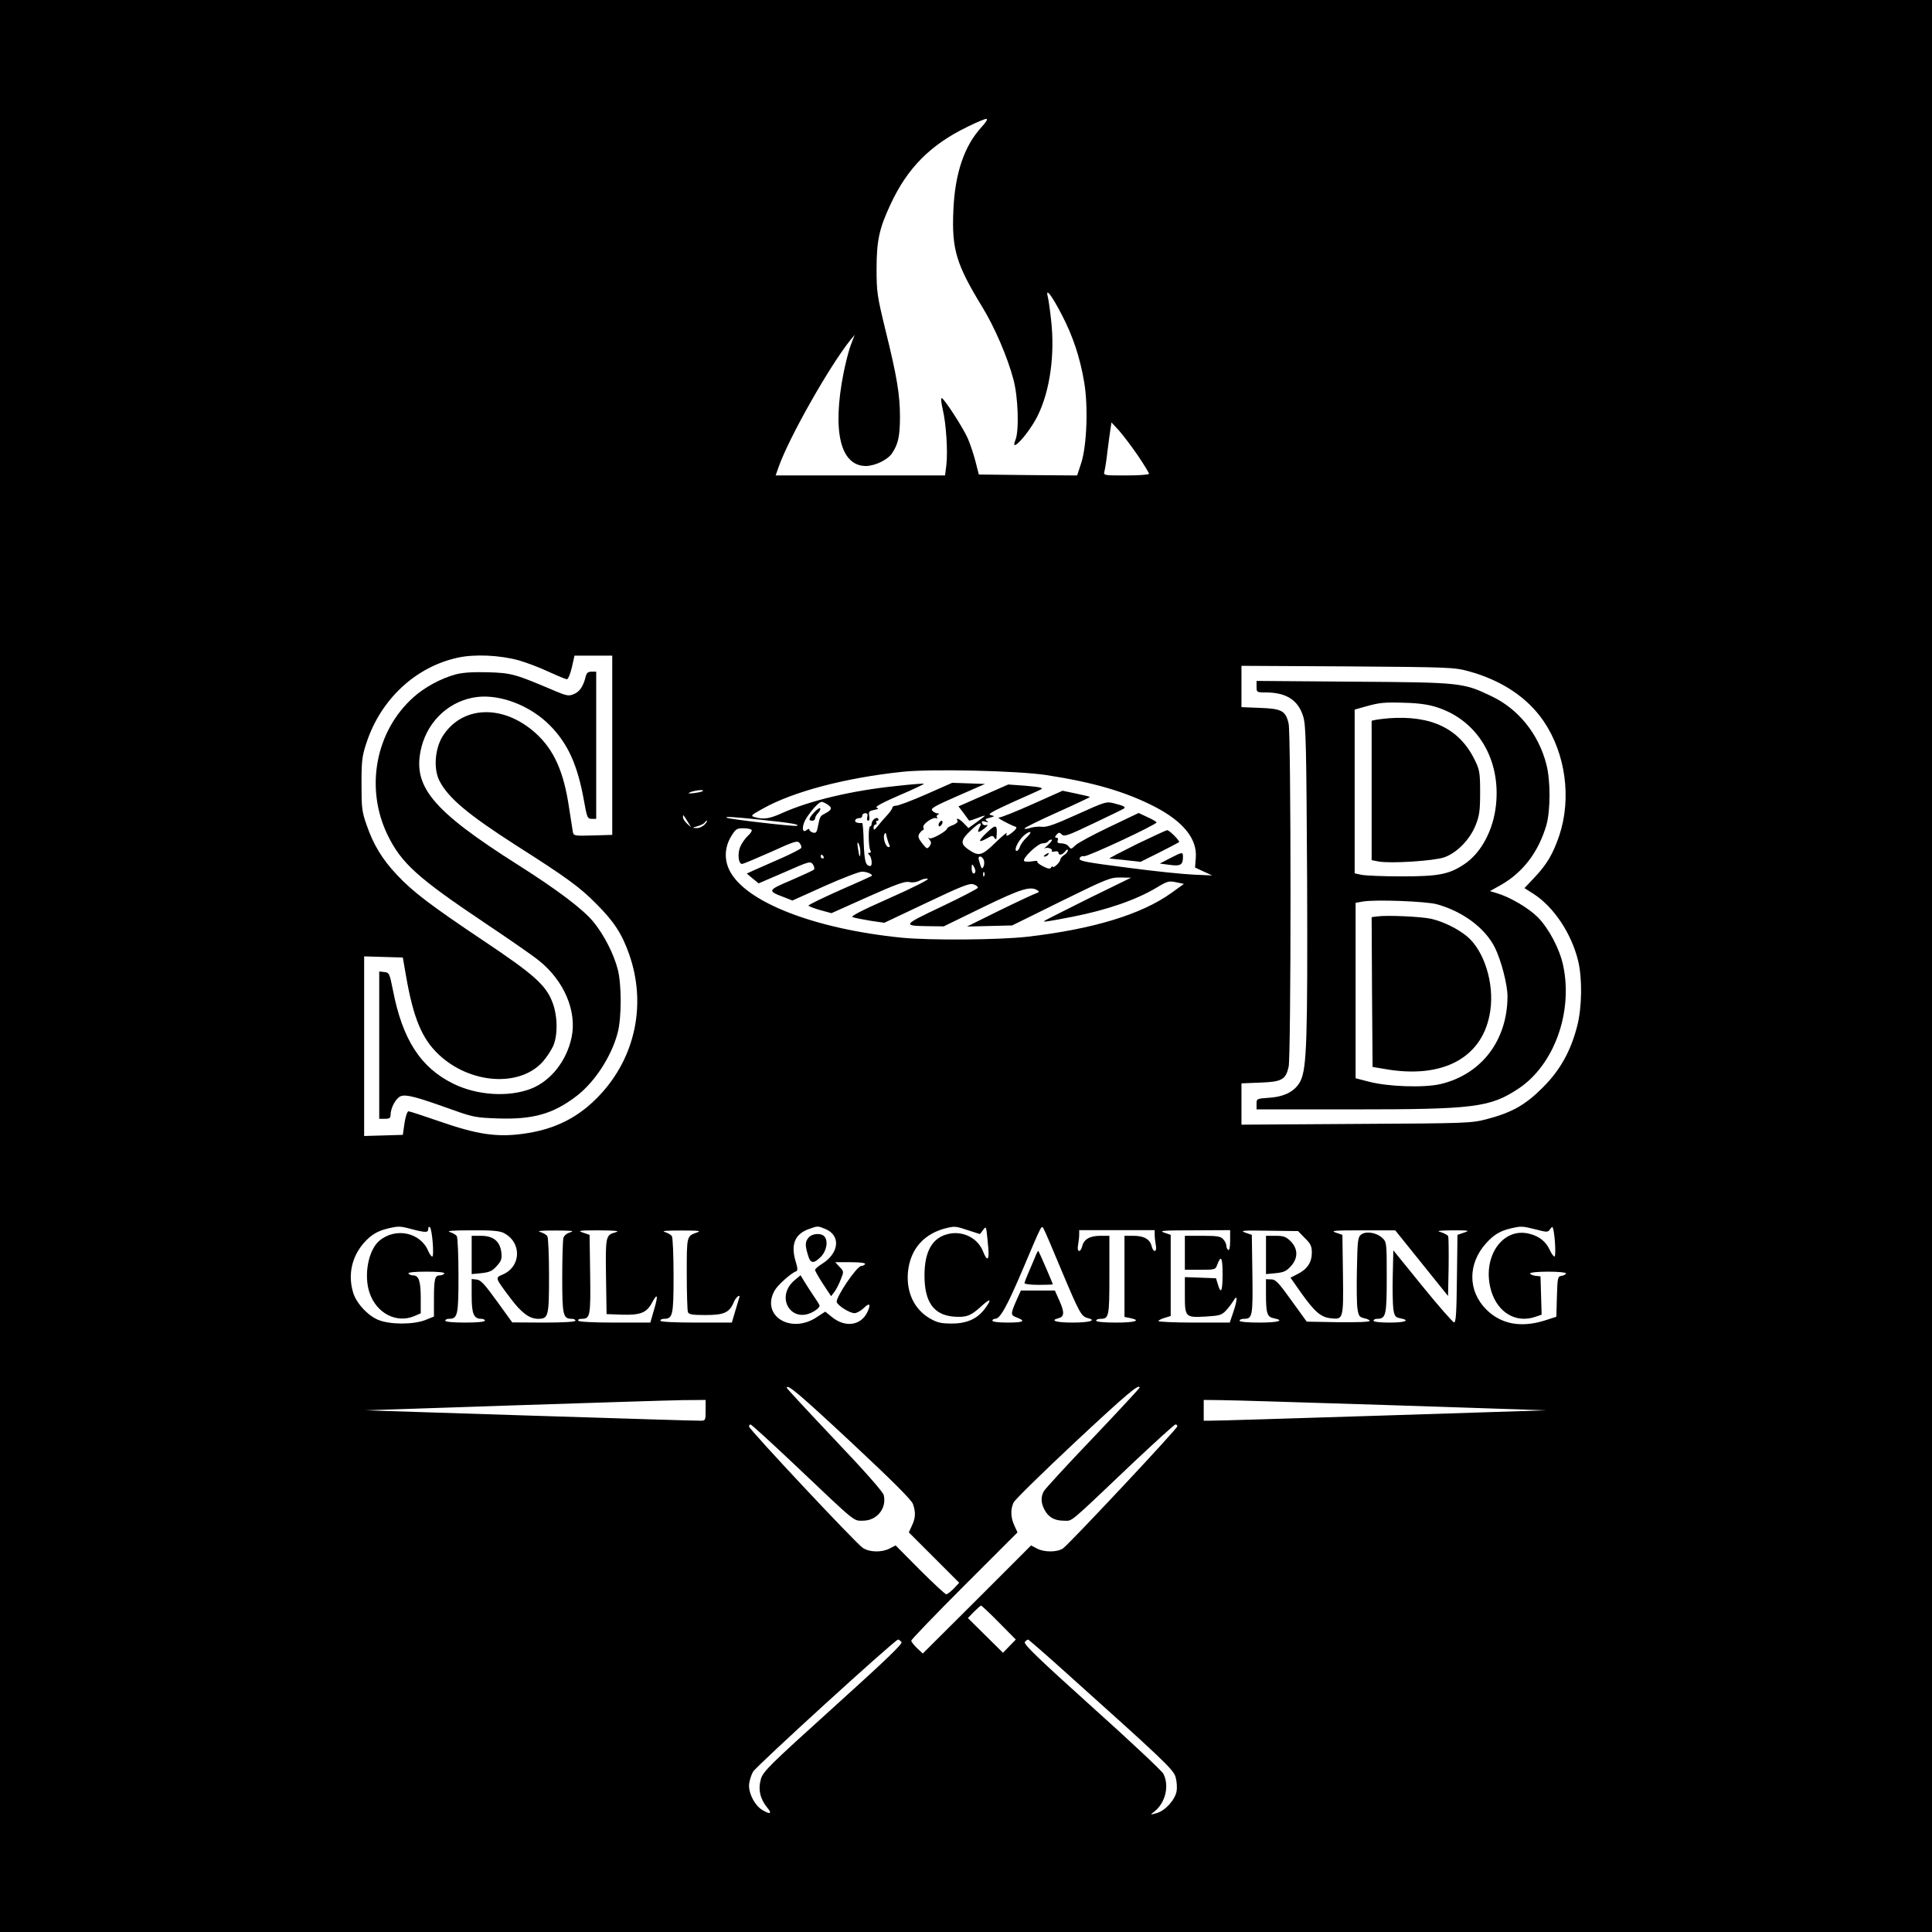 <?xml version="1.0" standalone="no"?>
<!DOCTYPE svg PUBLIC "-//W3C//DTD SVG 20010904//EN"
 "http://www.w3.org/TR/2001/REC-SVG-20010904/DTD/svg10.dtd">
<svg version="1.0" xmlns="http://www.w3.org/2000/svg"
 width="1024pt" height="1024pt" viewBox="0 0 1024 1024"
 preserveAspectRatio="xMidYMid meet">
<g transform="translate(0,1024) scale(0.1,-0.1)"
fill="#000000" stroke="none">
<path d="M0 5120 l0 -5120 5120 0 5120 0 0 5120 0 5120 -5120 0 -5120 0 0
-5120z m5202 4446 c-92 -100 -141 -247 -149 -442 -9 -206 15 -285 155 -514 63
-103 133 -265 163 -380 26 -95 31 -273 11 -322 -33 -80 72 35 118 129 65 131
92 324 71 507 -6 55 -14 111 -18 125 -12 49 21 6 74 -96 59 -113 97 -226 119
-357 22 -125 15 -334 -15 -429 l-22 -67 -261 2 -260 3 -18 70 c-10 39 -28 92
-40 120 -24 56 -127 215 -139 215 -5 0 -2 -26 5 -57 19 -77 28 -226 20 -296
l-7 -57 -449 0 -449 0 17 48 c56 157 271 536 381 672 l21 25 -20 -52 c-11 -28
-28 -96 -39 -150 -61 -309 -17 -493 119 -493 48 1 113 32 137 66 33 48 43 92
43 194 0 118 -16 215 -78 465 -43 177 -46 199 -46 320 0 149 14 214 74 342 90
194 213 317 410 412 46 23 90 41 98 41 9 0 -2 -18 -26 -44z m828 -1739 c33
-49 60 -93 60 -98 0 -5 -53 -9 -121 -9 -121 0 -121 0 -115 23 3 12 11 60 16
107 6 47 13 100 16 118 l5 33 40 -43 c21 -24 66 -83 99 -131z m-3280 -1087
c41 -12 113 -39 159 -61 46 -21 89 -39 96 -39 6 0 18 28 26 63 l14 62 100 0
100 0 0 -475 0 -475 -102 -3 c-100 -3 -103 -2 -107 20 -2 13 -11 70 -20 128
-28 190 -80 307 -178 395 -172 154 -390 146 -493 -19 -40 -66 -48 -172 -16
-234 46 -91 153 -180 407 -343 267 -170 336 -220 424 -309 95 -95 137 -160
175 -269 92 -262 33 -544 -156 -745 -111 -119 -240 -184 -412 -206 -135 -18
-241 -2 -433 65 -87 30 -163 55 -169 55 -6 0 -16 -28 -21 -62 l-9 -63 -102 -3
-103 -3 0 476 0 476 103 -3 102 -3 17 -98 c39 -223 84 -332 173 -416 165 -156
428 -175 551 -39 20 22 44 59 55 82 26 57 25 159 -2 231 -34 92 -96 148 -362
326 -287 192 -381 264 -463 352 -77 81 -125 160 -160 262 -26 73 -28 92 -28
220 0 124 3 149 27 220 76 229 259 400 482 449 89 20 223 14 325 -14z m5035
-58 c175 -48 312 -140 397 -265 116 -171 148 -407 83 -604 -34 -100 -66 -154
-132 -224 l-53 -56 50 -32 c106 -69 199 -209 234 -352 23 -93 21 -246 -4 -345
-34 -134 -91 -237 -184 -329 -92 -92 -163 -132 -297 -167 -81 -21 -102 -22
-691 -25 l-608 -4 0 109 0 110 100 4 c114 4 135 16 150 84 6 22 10 425 10 909
0 484 -4 887 -10 909 -15 68 -36 80 -150 84 l-100 4 0 110 0 109 563 -3 c543
-4 565 -5 642 -26z m-2239 -550 c252 -39 419 -88 575 -168 150 -78 225 -170
217 -270 l-4 -52 45 -21 46 -21 -95 4 c-52 2 -211 18 -353 37 -217 28 -257 35
-255 48 2 10 12 15 24 13 20 -3 383 167 384 179 0 3 -21 16 -48 28 l-47 22
-157 -75 c-86 -41 -166 -84 -179 -97 -20 -20 -23 -21 -34 -6 -7 10 -24 17 -38
17 -19 0 -25 4 -21 15 4 8 1 15 -6 15 -10 0 -10 4 0 16 12 13 15 13 28 1 12
-13 34 -5 170 60 86 41 159 76 161 79 7 7 -3 13 -50 25 -45 12 -46 12 -201
-58 -117 -53 -162 -69 -186 -65 -17 2 -45 -1 -62 -6 -16 -6 -30 -7 -30 -3 0 4
79 43 175 86 96 43 174 80 172 81 -2 2 -35 10 -74 18 l-71 15 -159 -71 c-87
-39 -167 -71 -178 -71 -16 1 47 -34 90 -50 6 -2 -1 -14 -15 -25 -29 -25 -42
-28 -34 -8 3 7 -25 -16 -61 -51 -73 -71 -88 -74 -147 -32 -39 28 -35 49 18 98
46 44 64 49 44 12 -14 -27 -2 -26 30 0 15 12 18 19 8 16 -9 -3 -19 1 -22 9 -5
12 -1 14 17 9 16 -5 18 -4 8 4 -12 8 -9 11 15 17 28 8 28 8 5 14 -19 4 6 18
120 70 79 35 146 65 148 67 11 8 -10 12 -90 19 l-85 6 -132 -58 -132 -58 27
-35 c14 -20 28 -38 29 -40 2 -2 21 4 44 13 22 9 40 14 40 13 0 -2 -20 -18 -44
-35 l-43 -31 -23 24 c-23 25 -47 35 -35 14 4 -5 -7 -15 -24 -22 -17 -6 -31
-14 -31 -18 0 -13 -81 -59 -93 -52 -9 5 -9 3 0 -8 10 -13 10 -19 0 -34 -13
-16 -15 -15 -39 15 -21 27 -24 37 -15 52 7 10 15 18 19 18 4 0 5 7 2 15 -7 16
53 58 69 48 6 -3 7 -1 3 5 -3 5 0 13 6 15 9 4 7 6 -3 6 -9 1 -22 7 -28 15 -10
11 15 25 134 77 l146 64 -87 3 -87 3 -138 -61 c-75 -33 -147 -60 -158 -60 -12
0 -21 -5 -21 -10 0 -6 -13 -25 -30 -43 -16 -17 -38 -43 -49 -57 -17 -20 -20
-22 -21 -7 0 9 5 17 11 17 5 0 7 5 4 10 -3 6 -1 10 5 10 6 0 8 5 5 10 -9 14
-35 -7 -35 -26 0 -8 -4 -14 -8 -14 -11 0 -9 -111 1 -127 5 -8 3 -13 -4 -13
-10 0 -10 -3 -1 -12 13 -13 17 -58 5 -58 -25 1 -31 23 -35 122 -1 58 -5 106
-8 106 -26 -2 -41 4 -37 15 2 6 12 11 21 11 9 -1 16 4 16 12 0 8 7 14 16 14
11 0 15 -6 11 -20 -3 -11 -1 -20 5 -20 6 0 8 11 5 26 -4 22 0 26 26 31 23 5
27 8 14 12 -12 4 28 26 118 65 75 32 134 60 132 62 -2 2 -68 -3 -147 -12 -234
-24 -457 -77 -606 -144 -66 -30 -97 -34 -144 -21 -23 7 -20 10 43 45 160 90
436 163 737 195 150 17 616 6 766 -17z m-1851 -93 c-22 -4 -42 -5 -44 -4 -6 7
64 22 74 16 6 -3 -8 -9 -30 -12z m694 -65 c24 -17 20 -27 -20 -48 -22 -11 -24
-15 -35 -72 -5 -25 -10 -31 -25 -27 -10 3 -19 10 -19 15 0 6 -5 6 -14 -1 -25
-21 -28 18 -5 58 28 45 69 91 84 91 6 0 21 -7 34 -16z m-744 -89 l18 -30 -21
19 c-12 11 -22 26 -22 34 0 17 -1 18 25 -23z m390 10 c160 -17 207 -25 188
-32 -13 -5 -365 36 -372 43 -7 7 28 5 184 -11z m-300 -25 c-10 -11 -30 -20
-44 -19 -24 1 -24 1 6 10 18 5 35 14 38 19 3 6 9 10 12 10 3 0 -2 -9 -12 -20z
m249 -29 c3 -4 -6 -19 -21 -32 -14 -13 -32 -39 -40 -58 -15 -36 -9 -91 10 -90
7 0 75 29 152 63 125 57 141 62 153 48 7 -9 11 -20 9 -26 -2 -5 -48 -29 -102
-53 -55 -24 -120 -53 -143 -63 l-44 -20 31 -26 32 -26 137 59 c132 58 137 60
151 41 7 -11 9 -23 5 -27 -5 -5 -60 -30 -122 -57 -125 -53 -126 -56 -35 -90
l43 -17 171 77 c94 42 183 76 198 76 26 0 60 -15 51 -23 -3 -2 -80 -37 -172
-77 -92 -41 -165 -77 -163 -80 3 -4 31 -15 63 -24 l59 -16 192 86 c152 68 197
84 220 79 18 -4 41 -1 58 9 16 8 34 11 41 8 6 -4 -85 -50 -203 -102 -151 -67
-209 -97 -196 -101 10 -4 52 -12 93 -19 l75 -11 224 106 c183 87 228 105 248
98 14 -4 24 -12 24 -18 0 -5 -87 -50 -192 -100 -209 -99 -211 -102 -68 -104
l79 -1 205 100 c204 99 254 115 292 91 11 -7 9 -10 -8 -16 -12 -4 -100 -45
-194 -91 l-172 -85 120 3 120 3 259 128 c242 119 262 127 315 126 l56 -1 -227
-111 c-124 -62 -229 -115 -233 -118 -7 -7 11 -5 150 22 183 36 339 90 448 156
53 32 63 35 100 27 l42 -9 -68 -49 c-158 -113 -415 -191 -762 -231 -151 -17
-513 -20 -666 -5 -460 46 -826 188 -911 354 -30 57 -28 123 6 181 25 41 30 45
66 45 21 0 41 -4 44 -9z m730 -79 c4 -7 2 -12 -4 -12 -15 0 -31 46 -23 67 6
14 8 11 13 -13 4 -17 10 -36 14 -42z m728 40 c-16 -15 -32 -37 -36 -50 -4 -12
-12 -22 -17 -22 -16 0 1 42 29 73 14 15 32 27 40 27 8 0 2 -11 -16 -28z m113
-40 c-17 -15 -26 -24 -19 -19 14 9 46 -2 39 -13 -3 -5 4 -6 15 -3 11 3 20 0
20 -6 0 -17 21 -13 36 7 8 10 13 12 14 5 0 -7 -9 -18 -20 -25 -11 -7 -20 -18
-20 -24 0 -6 -9 -19 -20 -29 -11 -10 -20 -14 -20 -9 0 5 -4 3 -8 -3 -6 -10
-16 -9 -45 6 -20 10 -33 22 -29 25 3 4 -8 4 -26 1 -18 -3 -38 -3 -43 1 -16 10
71 94 97 94 13 0 26 5 29 10 3 6 12 10 18 10 7 0 -2 -13 -18 -28z m-995 -36
c0 -39 -6 -30 -13 19 -4 27 -3 35 3 25 5 -8 10 -28 10 -44z m-195 -26 c3 -5 1
-10 -4 -10 -6 0 -11 5 -11 10 0 6 2 10 4 10 3 0 8 -4 11 -10z m850 -20 c3 -11
2 -27 -3 -35 -6 -13 -11 -8 -19 20 -9 28 -8 35 2 35 8 0 16 -9 20 -20z m-45
-57 c0 -7 -4 -13 -10 -13 -5 0 -10 12 -10 28 0 21 2 24 10 12 5 -8 10 -21 10
-27z m47 -25 c-3 -8 -6 -5 -6 6 -1 11 2 17 5 13 3 -3 4 -12 1 -19z m-3034
-1873 c74 -19 87 -19 87 2 0 10 3 13 9 8 12 -14 23 -155 12 -155 -5 0 -14 13
-21 29 -41 99 -173 127 -259 55 -59 -49 -84 -184 -52 -277 37 -108 142 -162
236 -123 l35 15 0 81 c0 89 -10 120 -40 120 -10 0 -22 5 -25 10 -4 6 30 10 95
10 65 0 99 -4 95 -10 -3 -5 -14 -10 -25 -10 -25 0 -30 -19 -30 -125 l0 -93
-47 -19 c-64 -24 -182 -24 -245 0 -57 22 -119 89 -136 145 -29 95 -8 191 58
266 37 41 71 62 127 75 55 13 63 13 126 -4z m2192 1 c83 -35 73 -129 -20 -186
-19 -12 -35 -26 -35 -31 0 -5 19 -39 42 -74 l43 -65 17 22 c10 13 25 42 34 66
17 42 17 43 -6 67 l-23 25 82 0 c52 0 80 -4 76 -10 -3 -5 -12 -10 -20 -10 -24
0 -138 -170 -130 -192 8 -20 69 -58 94 -58 12 0 33 12 48 26 32 32 41 23 20
-21 -34 -71 -117 -83 -187 -26 l-36 29 -43 -28 c-140 -95 -302 8 -224 142 18
30 87 91 113 100 9 3 8 18 -4 56 -25 87 -2 141 69 167 50 18 49 18 90 1z m757
-7 l62 -20 16 21 c16 22 17 21 23 -40 9 -83 9 -110 -1 -110 -4 0 -13 15 -20
33 -26 73 -106 115 -185 97 -85 -19 -127 -92 -127 -220 0 -140 48 -208 151
-218 67 -6 94 3 145 50 52 48 64 47 28 -3 -41 -58 -97 -84 -179 -84 -59 0 -78
5 -118 28 -81 48 -123 136 -115 241 11 126 86 211 213 239 36 8 45 7 107 -14z
m494 -212 c96 -228 105 -244 139 -253 50 -12 11 -24 -81 -24 -87 0 -121 11
-74 23 31 8 33 30 6 91 l-25 56 -90 0 -90 0 -20 -44 c-36 -82 -36 -86 -2 -99
51 -19 36 -27 -49 -27 -47 0 -80 4 -80 10 0 6 7 10 14 10 27 0 62 63 146 260
105 248 100 238 112 216 6 -10 48 -108 94 -219z m2513 217 c61 -16 65 -16 77
1 12 16 13 16 18 -6 9 -45 13 -139 5 -139 -5 0 -16 16 -25 35 -20 44 -55 72
-105 85 -146 40 -258 -126 -205 -303 35 -115 132 -172 235 -136 l32 11 -3 102
-3 101 -27 3 c-16 2 -28 8 -28 13 0 5 43 9 95 9 52 0 95 -4 95 -9 0 -5 -10
-11 -22 -13 -22 -3 -23 -8 -26 -110 l-3 -107 -65 -21 c-125 -38 -228 -18 -306
59 -99 99 -99 243 -1 352 41 45 74 65 130 78 55 13 60 13 132 -5z m-5469 -19
c97 -50 93 -179 -7 -221 -39 -17 -40 -15 42 -124 58 -78 101 -110 147 -110 55
0 58 13 58 228 0 108 -4 203 -9 210 -4 7 -21 17 -37 22 -21 6 3 8 81 8 82 0
102 -2 79 -9 -20 -6 -34 -17 -38 -31 -3 -13 -6 -107 -6 -210 0 -199 4 -218 51
-218 10 0 19 -4 19 -10 0 -6 -62 -10 -167 -10 l-168 1 -81 112 c-64 89 -86
113 -107 115 l-27 3 0 -90 c0 -95 11 -121 51 -121 10 0 19 -4 19 -10 0 -6 -42
-10 -105 -10 -63 0 -105 4 -105 10 0 6 9 10 19 10 47 0 51 19 51 228 0 108 -4
203 -9 210 -4 7 -21 17 -37 22 -20 6 16 9 114 9 108 1 150 -3 172 -14z m594 4
c-54 -15 -55 -20 -52 -235 l3 -199 82 -3 c97 -3 130 10 158 62 30 56 35 43 12
-34 l-20 -70 -188 0 c-114 0 -190 4 -194 10 -3 6 4 10 18 10 45 0 48 14 45
236 l-3 209 -35 12 c-31 10 -21 12 85 12 88 -1 112 -3 89 -10z m431 -1 c-56
-20 -55 -17 -55 -218 0 -104 3 -195 6 -204 5 -13 23 -16 94 -16 98 0 127 13
150 70 12 28 38 45 27 18 -2 -7 -12 -39 -21 -70 l-17 -58 -189 0 c-120 0 -190
4 -190 10 0 6 9 10 19 10 47 0 51 19 51 228 0 108 -4 203 -9 210 -4 7 -21 17
-37 22 -20 6 5 8 86 8 93 0 109 -2 85 -10z m2425 -12 c0 -13 3 -38 6 -55 8
-38 -13 -43 -22 -6 -9 37 -41 55 -96 55 l-48 0 0 -215 0 -215 30 -6 c62 -13
26 -24 -75 -24 -63 0 -105 4 -105 10 0 6 10 10 23 10 45 0 47 12 47 232 l0
208 -48 0 c-55 0 -87 -18 -96 -55 -9 -37 -30 -32 -22 6 3 17 6 42 6 55 l0 24
200 0 200 0 0 -24z m400 -32 c0 -34 -4 -53 -10 -49 -5 3 -10 13 -10 22 0 9 -7
25 -17 35 -13 15 -32 18 -110 18 l-93 0 0 -90 0 -90 81 0 c81 0 81 0 92 30 19
50 27 34 27 -55 0 -89 -9 -108 -25 -52 l-10 32 -82 3 -83 3 0 -94 c0 -119 2
-121 112 -115 75 5 83 7 109 35 15 17 31 39 37 49 21 37 21 6 1 -54 l-21 -62
-189 0 c-104 0 -189 4 -189 8 0 4 15 12 33 17 l32 10 0 215 0 215 -35 12 c-30
10 -5 12 158 12 l192 1 0 -56z m396 14 c31 -30 37 -43 37 -78 0 -51 -25 -88
-76 -113 l-37 -19 51 -73 c75 -106 108 -136 161 -142 68 -8 69 -6 66 233 l-3
209 -35 12 c-30 10 -8 12 140 12 l175 0 140 -174 140 -174 3 152 c1 83 0 157
-2 164 -3 7 -20 16 -38 22 -27 7 -15 9 62 10 86 0 92 -1 60 -12 l-35 -12 -3
-232 c-2 -177 -5 -233 -15 -232 -6 0 -82 86 -167 191 l-155 191 -3 -134 c-2
-74 0 -153 3 -177 6 -37 10 -44 36 -49 57 -11 28 -23 -56 -23 -50 0 -85 4 -85
10 0 6 9 10 19 10 47 0 51 19 51 219 0 184 0 188 -24 210 -30 28 -85 37 -111
18 -18 -14 -20 -29 -23 -183 -2 -92 -1 -187 3 -211 6 -38 10 -44 36 -50 16 -3
29 -10 29 -14 0 -6 -73 -8 -167 -7 l-167 3 -81 112 c-68 95 -84 112 -107 112
l-28 1 0 -77 c0 -104 6 -123 41 -130 61 -12 25 -23 -76 -23 -63 0 -105 4 -105
10 0 6 11 10 24 10 44 0 47 14 44 236 l-3 209 -35 12 c-30 11 -13 12 122 10
l158 -2 36 -37z m-2404 -1083 c216 -202 320 -305 327 -327 15 -43 14 -74 -6
-115 l-16 -35 134 -134 133 -133 -29 -31 c-16 -16 -34 -30 -40 -30 -5 0 -68
58 -139 129 l-129 130 -31 -16 c-42 -22 -107 -21 -143 3 -36 23 -603 629 -603
643 0 6 4 11 8 11 5 0 112 -98 238 -217 326 -309 306 -293 358 -293 74 0 127
66 110 136 -5 18 -102 128 -261 295 -139 147 -253 270 -253 273 0 24 64 -30
342 -289z m1528 290 c0 -3 -111 -123 -247 -266 -137 -143 -253 -270 -260 -282
-17 -30 -16 -62 2 -97 21 -41 53 -60 103 -60 49 0 15 -28 374 313 115 108 213
197 218 197 6 0 10 -4 10 -10 0 -13 -575 -626 -606 -647 -32 -21 -100 -21
-139 0 l-30 16 -287 -287 -287 -286 -31 29 c-16 16 -30 33 -30 39 0 6 127 138
282 293 l281 281 -16 35 c-20 42 -22 86 -5 123 7 15 154 159 327 321 273 255
341 312 341 288z m-2300 -120 c0 -53 -1 -55 -27 -55 -16 -1 -422 12 -903 27
l-875 28 780 26 c429 14 835 27 903 28 l122 1 0 -55z m3640 27 l815 -27 -875
-28 c-481 -15 -890 -28 -907 -27 l-33 0 0 55 0 55 93 -1 c50 0 459 -13 907
-27z m-2085 -1152 l89 -90 -34 -35 -34 -35 -93 92 -93 92 32 33 c18 18 35 33
38 33 3 0 46 -40 95 -90z m-517 -103 c8 -9 -80 -93 -361 -347 -340 -307 -372
-339 -384 -379 -16 -55 -4 -106 33 -151 28 -33 17 -39 -26 -13 -37 22 -70 82
-70 128 0 21 10 54 21 74 19 32 753 701 769 701 4 0 12 -6 18 -13z m857 -149
c534 -479 584 -526 596 -567 6 -22 9 -55 5 -76 -9 -46 -61 -103 -106 -115 -35
-10 -35 -9 -12 8 59 46 81 137 48 201 -8 15 -179 176 -380 356 -282 254 -363
332 -354 342 6 7 13 13 17 13 3 0 87 -73 186 -162z"/>
<path d="M2413 6665 c-79 -22 -163 -68 -222 -121 -201 -180 -257 -481 -137
-729 73 -150 158 -227 516 -467 124 -83 253 -172 286 -199 133 -106 202 -267
174 -405 -26 -127 -111 -234 -217 -275 -118 -45 -283 -35 -408 26 -175 85
-272 234 -323 500 -17 85 -19 90 -45 93 l-27 3 0 -390 0 -391 30 0 c23 0 30 4
30 20 0 37 28 90 54 100 29 11 84 -4 271 -71 112 -40 128 -43 245 -47 186 -6
292 24 416 119 97 74 186 212 218 336 21 80 21 256 0 336 -21 81 -72 181 -128
250 -56 68 -188 168 -399 302 -461 292 -565 420 -513 626 37 144 154 248 296
265 126 14 280 -46 384 -150 95 -96 147 -209 181 -399 16 -91 19 -97 41 -97
l24 0 0 390 0 390 -25 0 c-19 0 -26 -7 -31 -27 -12 -50 -32 -80 -63 -92 -25
-11 -37 -9 -93 14 -220 94 -236 98 -363 102 -84 2 -136 -2 -172 -12z"/>
<path d="M6660 6601 c0 -30 1 -31 48 -31 110 0 174 -41 200 -130 14 -48 16
-157 20 -869 3 -835 -2 -989 -34 -1058 -26 -54 -81 -85 -164 -91 -69 -5 -70
-5 -70 -33 l0 -29 506 0 c651 0 732 10 885 112 186 125 287 403 234 651 -18
87 -77 198 -135 256 -48 48 -146 106 -214 126 l-39 12 59 33 c117 67 198 174
240 316 22 77 23 236 0 323 -41 160 -148 293 -289 360 -152 73 -160 74 -734
78 l-513 4 0 -30z m960 -111 c212 -70 335 -276 309 -517 -14 -132 -77 -250
-163 -310 -83 -57 -138 -68 -336 -68 -96 0 -192 4 -212 8 l-38 8 0 434 0 434
53 15 c78 22 102 25 217 21 74 -2 126 -10 170 -25z m-3 -1043 c138 -39 254
-126 306 -229 33 -66 67 -196 67 -258 0 -234 -138 -415 -356 -466 -87 -20
-277 -14 -379 13 l-70 18 0 465 0 465 40 7 c67 11 335 1 392 -15z"/>
<path d="M7360 6433 c-25 -2 -55 -6 -67 -8 l-23 -5 0 -370 0 -369 36 -7 c64
-12 294 3 349 22 67 24 135 93 166 170 20 50 24 76 24 174 0 105 -3 120 -28
171 -81 167 -230 239 -457 222z"/>
<path d="M7302 5383 l-32 -4 2 -397 3 -397 65 -11 c312 -55 524 63 559 310 21
145 -32 314 -121 391 -50 42 -127 80 -192 95 -53 12 -235 20 -284 13z"/>
<path d="M4976 5875 c-3 -8 -1 -15 3 -15 5 0 11 7 15 15 3 8 1 15 -3 15 -5 0
-11 -7 -15 -15z"/>
<path d="M5227 5824 c-44 -42 -43 -54 3 -28 27 16 32 17 40 4 5 -8 10 -10 11
-5 7 78 1 81 -54 29z"/>
<path d="M6025 5766 c-82 -41 -148 -75 -145 -76 3 0 41 -5 85 -9 l80 -9 100
50 c55 28 102 52 104 54 7 6 -51 64 -63 64 -6 -1 -78 -34 -161 -74z"/>
<path d="M6201 5691 l-54 -28 53 -7 c57 -8 70 0 70 42 0 28 -3 27 -69 -7z"/>
<path d="M4316 5935 c-30 -32 -33 -45 -11 -45 8 0 15 5 15 12 0 6 7 20 17 30
9 10 13 21 10 24 -3 4 -17 -6 -31 -21z"/>
<path d="M5540 5710 c-9 -6 -10 -10 -3 -10 6 0 15 5 18 10 8 12 4 12 -15 0z"/>
<path d="M4287 3682 c-20 -22 -21 -41 -5 -93 13 -47 30 -49 69 -10 31 32 40
86 17 109 -18 18 -63 14 -81 -6z"/>
<path d="M4212 3455 c-108 -91 -15 -238 104 -164 20 12 31 25 27 32 -3 7 -18
30 -33 52 -15 22 -36 55 -47 73 l-20 33 -31 -26z"/>
<path d="M5491 3589 c-5 -13 -21 -50 -35 -83 -14 -32 -26 -62 -26 -67 0 -5 34
-9 75 -9 41 0 75 1 75 3 0 5 -72 171 -76 176 -2 2 -8 -7 -13 -20z"/>
<path d="M2500 3589 l0 -102 52 5 c43 5 57 11 81 38 25 28 28 38 24 74 -8 58
-43 86 -108 86 l-49 0 0 -101z"/>
<path d="M6710 3589 l0 -102 52 5 c42 4 57 11 80 37 39 43 38 92 -1 132 -25
24 -37 29 -80 29 l-51 0 0 -101z"/>
</g>
</svg>
